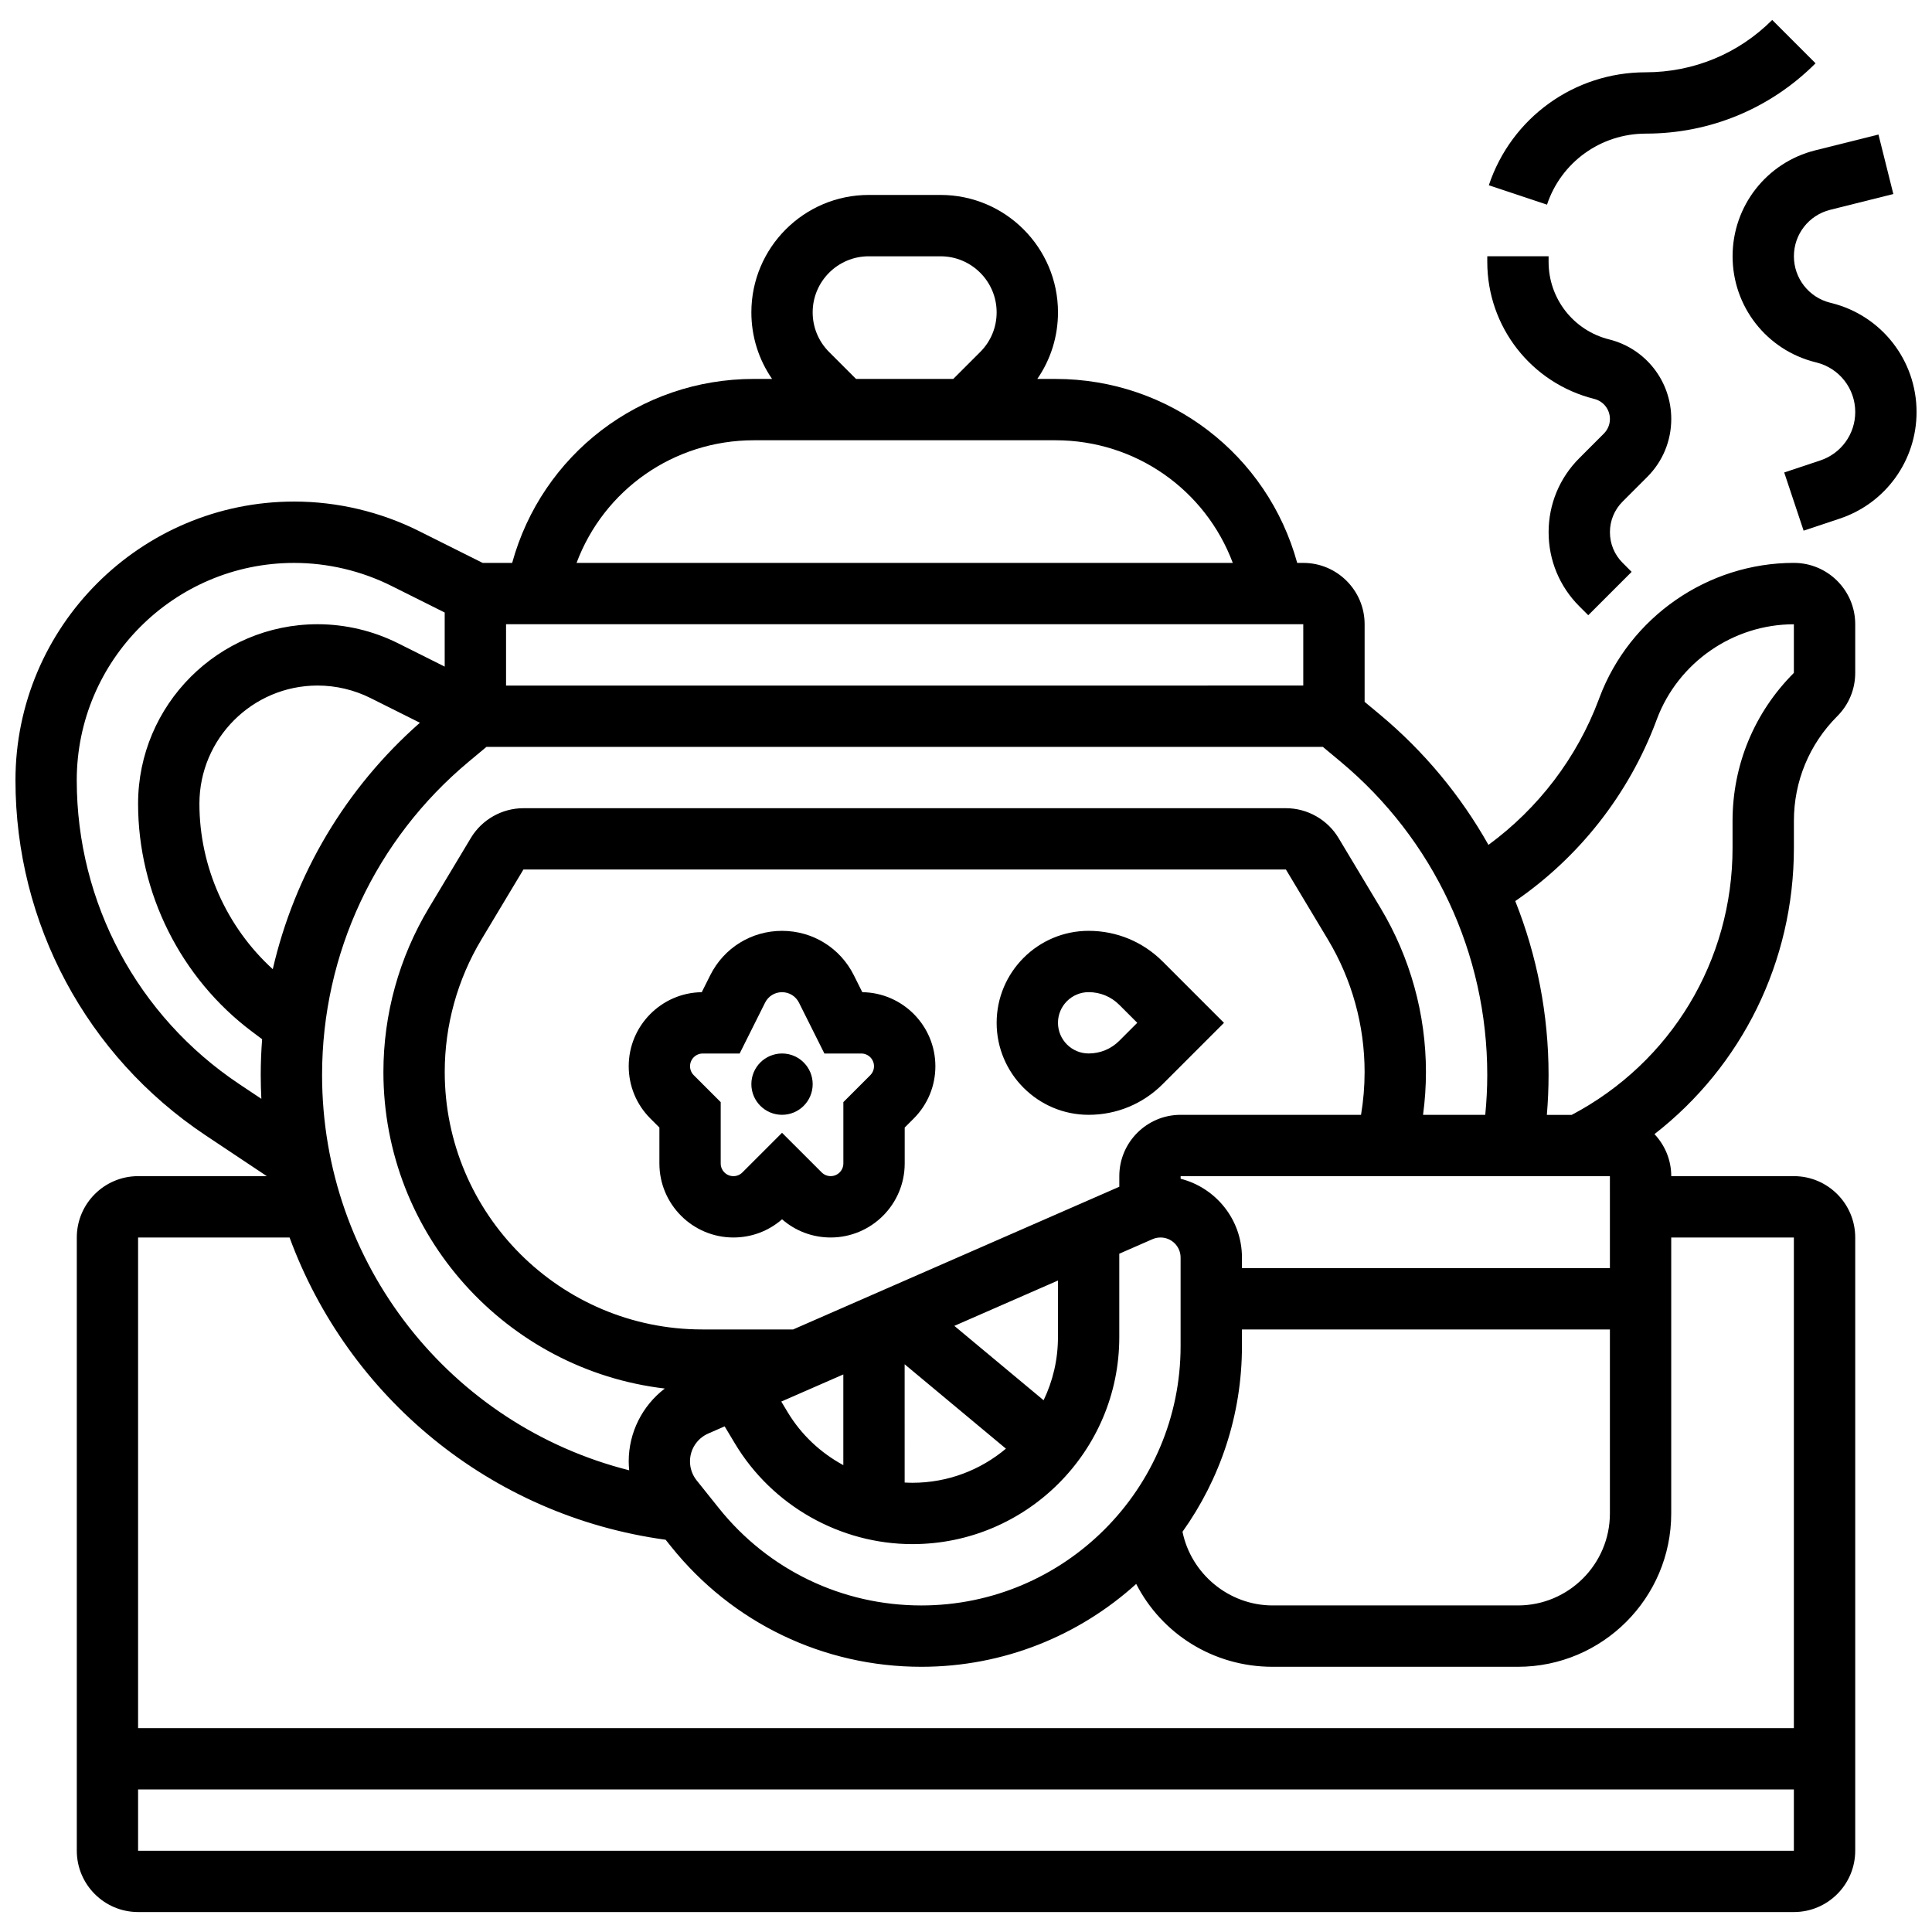 <?xml version="1.0" encoding="UTF-8"?>
<!-- Uploaded to: ICON Repo, www.svgrepo.com, Generator: ICON Repo Mixer Tools -->
<svg width="800px" height="800px" version="1.1" viewBox="144 144 512 512" xmlns="http://www.w3.org/2000/svg">
 <defs>
  <clipPath id="b">
   <path d="m148.09 195h487.91v456h-487.91z"/>
  </clipPath>
  <clipPath id="a">
   <path d="m603 179h48.902v106h-48.902z"/>
  </clipPath>
 </defs>
 <g clip-path="url(#b)">
  <path d="m619.4 293.17c-22.809 0-43.516 14.348-51.527 35.715l-0.199 0.539c-5.777 15.41-16.016 28.805-29.219 38.477-7.32-13.004-17.016-24.742-28.797-34.562l-4.019-3.344v-20.57c0-8.961-7.293-16.25-16.25-16.25h-1.617c-7.859-28.625-33.777-48.754-64.062-48.754h-4.816c3.562-5.156 5.484-11.254 5.484-17.652 0-17.152-13.957-31.109-31.109-31.109h-19.043c-17.152 0-31.105 13.953-31.105 31.109 0 6.398 1.926 12.496 5.488 17.648h-4.816c-30.285 0-56.203 20.129-64.062 48.754h-7.824l-16.906-8.453c-10.203-5.102-21.629-7.801-33.035-7.801-40.73 0-73.867 33.137-73.867 73.867 0 37.883 18.816 73.043 50.336 94.055l16.273 10.848-34.105 0.004c-8.961 0-16.25 7.293-16.25 16.25v162.52c0 8.961 7.293 16.25 16.25 16.25h438.8c8.961 0 16.25-7.293 16.25-16.25v-162.52c0-8.961-7.293-16.25-16.25-16.25h-32.504c0-4.312-1.699-8.223-4.445-11.137 23.152-18.02 36.949-45.691 36.949-75.879v-7.133c0-10.48 4.082-20.332 11.492-27.742 3.07-3.07 4.758-7.152 4.758-11.492v-12.887c0.004-8.961-7.289-16.25-16.25-16.25zm-114.71 146.27h-47.812c-8.961 0-16.25 7.293-16.25 16.25v2.812l-86.441 37.816h-24.094c-37.625 0-68.234-30.609-68.234-68.234 0-12.363 3.363-24.504 9.723-35.105l11.129-18.547h202.07l11.129 18.547c6.363 10.602 9.723 22.742 9.723 35.105 0 3.824-0.32 7.621-0.945 11.355zm-137.2 68.801v24.035c-6.004-3.246-11.16-8.051-14.762-14.051l-1.68-2.797zm16.25-2.695 26.84 22.363c-6.707 5.637-15.352 9.043-24.777 9.043-0.691 0-1.375-0.031-2.059-0.066zm40.629-7.16c0 5.977-1.367 11.641-3.805 16.695l-23.656-19.711 27.461-12.016zm-92.688 25.52 4.359-1.906 2.754 4.59c9.852 16.418 27.863 26.617 47.008 26.617 30.23 0 54.82-24.594 54.82-54.82v-22.141l8.805-3.852c0.676-0.297 1.395-0.445 2.133-0.445 2.93 0 5.312 2.383 5.312 5.312v23.488c0 37.887-30.824 68.711-68.711 68.711-20.984 0-40.543-9.398-53.652-25.785l-5.891-7.363c-1.137-1.422-1.762-3.207-1.762-5.027 0-3.203 1.895-6.098 4.824-7.379zm141.45-23.156v-4.426h97.512v48.754c0 13.441-10.938 24.379-24.379 24.379h-65.008c-11.602 0-21.602-8.387-23.879-19.523 9.902-13.891 15.754-30.863 15.754-49.184zm97.512-20.68h-97.512v-2.812c0-10.055-6.926-18.5-16.25-20.875v-0.691h113.76zm-76.074-138.14 4.68 3.898c24.715 20.598 38.891 50.867 38.891 83.039 0 3.531-0.191 7.066-0.531 10.574h-16.484c0.504-3.754 0.766-7.547 0.766-11.352 0-15.309-4.164-30.34-12.039-43.469l-11.129-18.547c-2.918-4.867-8.262-7.891-13.938-7.891h-202.07c-5.676 0-11.016 3.023-13.934 7.891l-11.129 18.547c-7.879 13.129-12.043 28.16-12.043 43.469 0 43.23 32.641 78.957 74.57 83.887-5.934 4.531-9.562 11.625-9.562 19.305 0 0.793 0.051 1.582 0.129 2.363-47.312-11.934-81.391-54.617-81.391-104.78 0-32.172 14.176-62.438 38.891-83.035l4.68-3.902zm-278.28 58.914c-12.25-11.152-19.441-27.156-19.441-43.848 0-17.27 14.051-31.32 31.32-31.32 4.836 0 9.68 1.145 14.004 3.305l13.109 6.555c-19.711 17.348-33.207 40.188-38.992 65.309zm147.43-163.56c-2.805-2.809-4.352-6.539-4.352-10.508 0-8.191 6.664-14.855 14.855-14.855h19.043c8.191 0 14.855 6.664 14.855 14.855 0 3.969-1.547 7.699-4.352 10.504l-7.141 7.141h-25.773zm-19.93 23.391h79.914c21.32 0 39.777 13.207 47 32.504h-173.91c7.223-19.301 25.68-32.504 47-32.504zm-65.68 48.754h211.27v16.25l-211.27 0.004zm-113.77 41.363c0-31.77 25.844-57.613 57.613-57.613 8.898 0 17.809 2.106 25.766 6.082l14.133 7.066v14.332l-12.414-6.207c-6.57-3.285-13.93-5.023-21.273-5.023-26.23 0-47.57 21.344-47.57 47.57 0 23.641 11.289 46.219 30.203 60.402l2.668 2c-0.238 3.137-0.367 6.293-0.367 9.465 0 2.125 0.059 4.234 0.164 6.336l-5.816-3.879c-26.992-17.988-43.105-48.094-43.105-80.531zm16.254 283.68v-16.25h438.8v16.25zm438.8-162.52v130.02h-438.8v-130.02h40.145c15.488 42.117 53.117 73.734 99.66 80.098l1.426 1.781c16.211 20.266 40.395 31.887 66.344 31.887 21.887 0 41.859-8.32 56.938-21.961 6.742 13.172 20.395 21.961 36.148 21.961h65.008c22.402 0 40.629-18.227 40.629-40.629v-73.133zm-16.25-110.39v7.133c0 29.906-16.285 56.844-42.621 70.762h-6.59c0.297-3.516 0.453-7.047 0.453-10.574 0-16.016-3.059-31.617-8.824-46.086 16.945-11.641 30.07-28.316 37.324-47.656l0.199-0.539c5.644-15.051 20.234-25.16 36.309-25.16v12.887c-10.477 10.477-16.25 24.41-16.25 39.234z"/>
 </g>
 <g clip-path="url(#a)">
  <path d="m629.36 224.31-0.348-0.086c-5.656-1.414-9.609-6.477-9.609-12.312 0-5.832 3.953-10.895 9.613-12.309l16.738-4.184-3.941-15.766-16.738 4.184c-12.906 3.227-21.922 14.77-21.922 28.074 0 13.305 9.016 24.852 21.918 28.074l0.344 0.086c6.031 1.512 10.242 6.906 10.242 13.121 0 5.828-3.715 10.984-9.246 12.828l-9.578 3.191 5.141 15.418 9.578-3.191c12.176-4.059 20.355-15.41 20.355-28.246 0-13.688-9.273-25.566-22.547-28.883z"/>
 </g>
 <path d="m580.16 179.41c16.992 0 32.965-6.617 44.98-18.633l-11.488-11.488c-8.945 8.945-20.84 13.871-33.566 13.871-18.871 0-35.562 12.031-41.531 29.934l15.418 5.141c3.75-11.258 14.246-18.824 26.188-18.824z"/>
 <path d="m566.5 249.72c2.441 0.609 4.144 2.793 4.144 5.312 0 1.461-0.57 2.836-1.605 3.871l-6.516 6.523c-5.238 5.238-8.125 12.207-8.125 19.617s2.887 14.375 8.125 19.617l2.379 2.379 11.492-11.492-2.379-2.383c-2.172-2.172-3.367-5.059-3.367-8.125 0-3.07 1.195-5.957 3.367-8.125l6.523-6.523c4.106-4.106 6.363-9.559 6.363-15.363 0-9.988-6.766-18.656-16.457-21.078-9.449-2.359-16.051-10.809-16.051-20.551v-1.492h-16.25v1.492c0 17.211 11.66 32.148 28.355 36.32z"/>
 <path d="m359.37 431.31c0 4.488-3.637 8.125-8.125 8.125-4.488 0-8.125-3.637-8.125-8.125s3.637-8.125 8.125-8.125c4.488 0 8.125 3.637 8.125 8.125"/>
 <path d="m372.52 406.94-2.246-4.496c-3.629-7.254-10.918-11.758-19.027-11.758-8.109 0-15.398 4.504-19.027 11.762l-2.246 4.492c-10.695 0.141-19.355 8.887-19.355 19.617 0 5.238 2.039 10.164 5.746 13.871l2.383 2.383v9.52c0 10.816 8.801 19.617 19.617 19.617 4.789 0 9.316-1.703 12.887-4.824 3.574 3.121 8.098 4.824 12.887 4.824 10.816 0 19.617-8.801 19.617-19.617v-9.52l2.383-2.383c3.703-3.707 5.746-8.633 5.746-13.871-0.008-10.73-8.664-19.477-19.363-19.617zm2.117 21.996-7.137 7.137v16.25c0 1.855-1.508 3.363-3.363 3.363-0.898 0-1.746-0.348-2.379-0.984l-10.512-10.5-10.508 10.508c-0.637 0.637-1.48 0.984-2.379 0.984-1.855 0-3.363-1.508-3.363-3.363v-16.25l-7.141-7.141c-0.637-0.637-0.984-1.48-0.984-2.383 0-1.855 1.508-3.363 3.363-3.363h9.781l6.738-13.477c0.855-1.715 2.578-2.777 4.492-2.777 1.914 0 3.637 1.062 4.492 2.777l6.738 13.477h9.781c1.855 0 3.363 1.508 3.363 3.363 0.004 0.898-0.348 1.742-0.984 2.379z"/>
 <path d="m432.5 390.68c-13.441 0-24.379 10.934-24.379 24.379 0 13.441 10.938 24.379 24.379 24.379 7.41 0 14.379-2.887 19.617-8.125l16.25-16.25-16.25-16.25c-5.242-5.246-12.207-8.133-19.617-8.133zm8.125 29.137c-2.172 2.172-5.055 3.363-8.125 3.363-4.481 0-8.125-3.644-8.125-8.125 0-4.481 3.644-8.125 8.125-8.125 3.07 0 5.957 1.195 8.125 3.363l4.762 4.762z"/>
</svg>